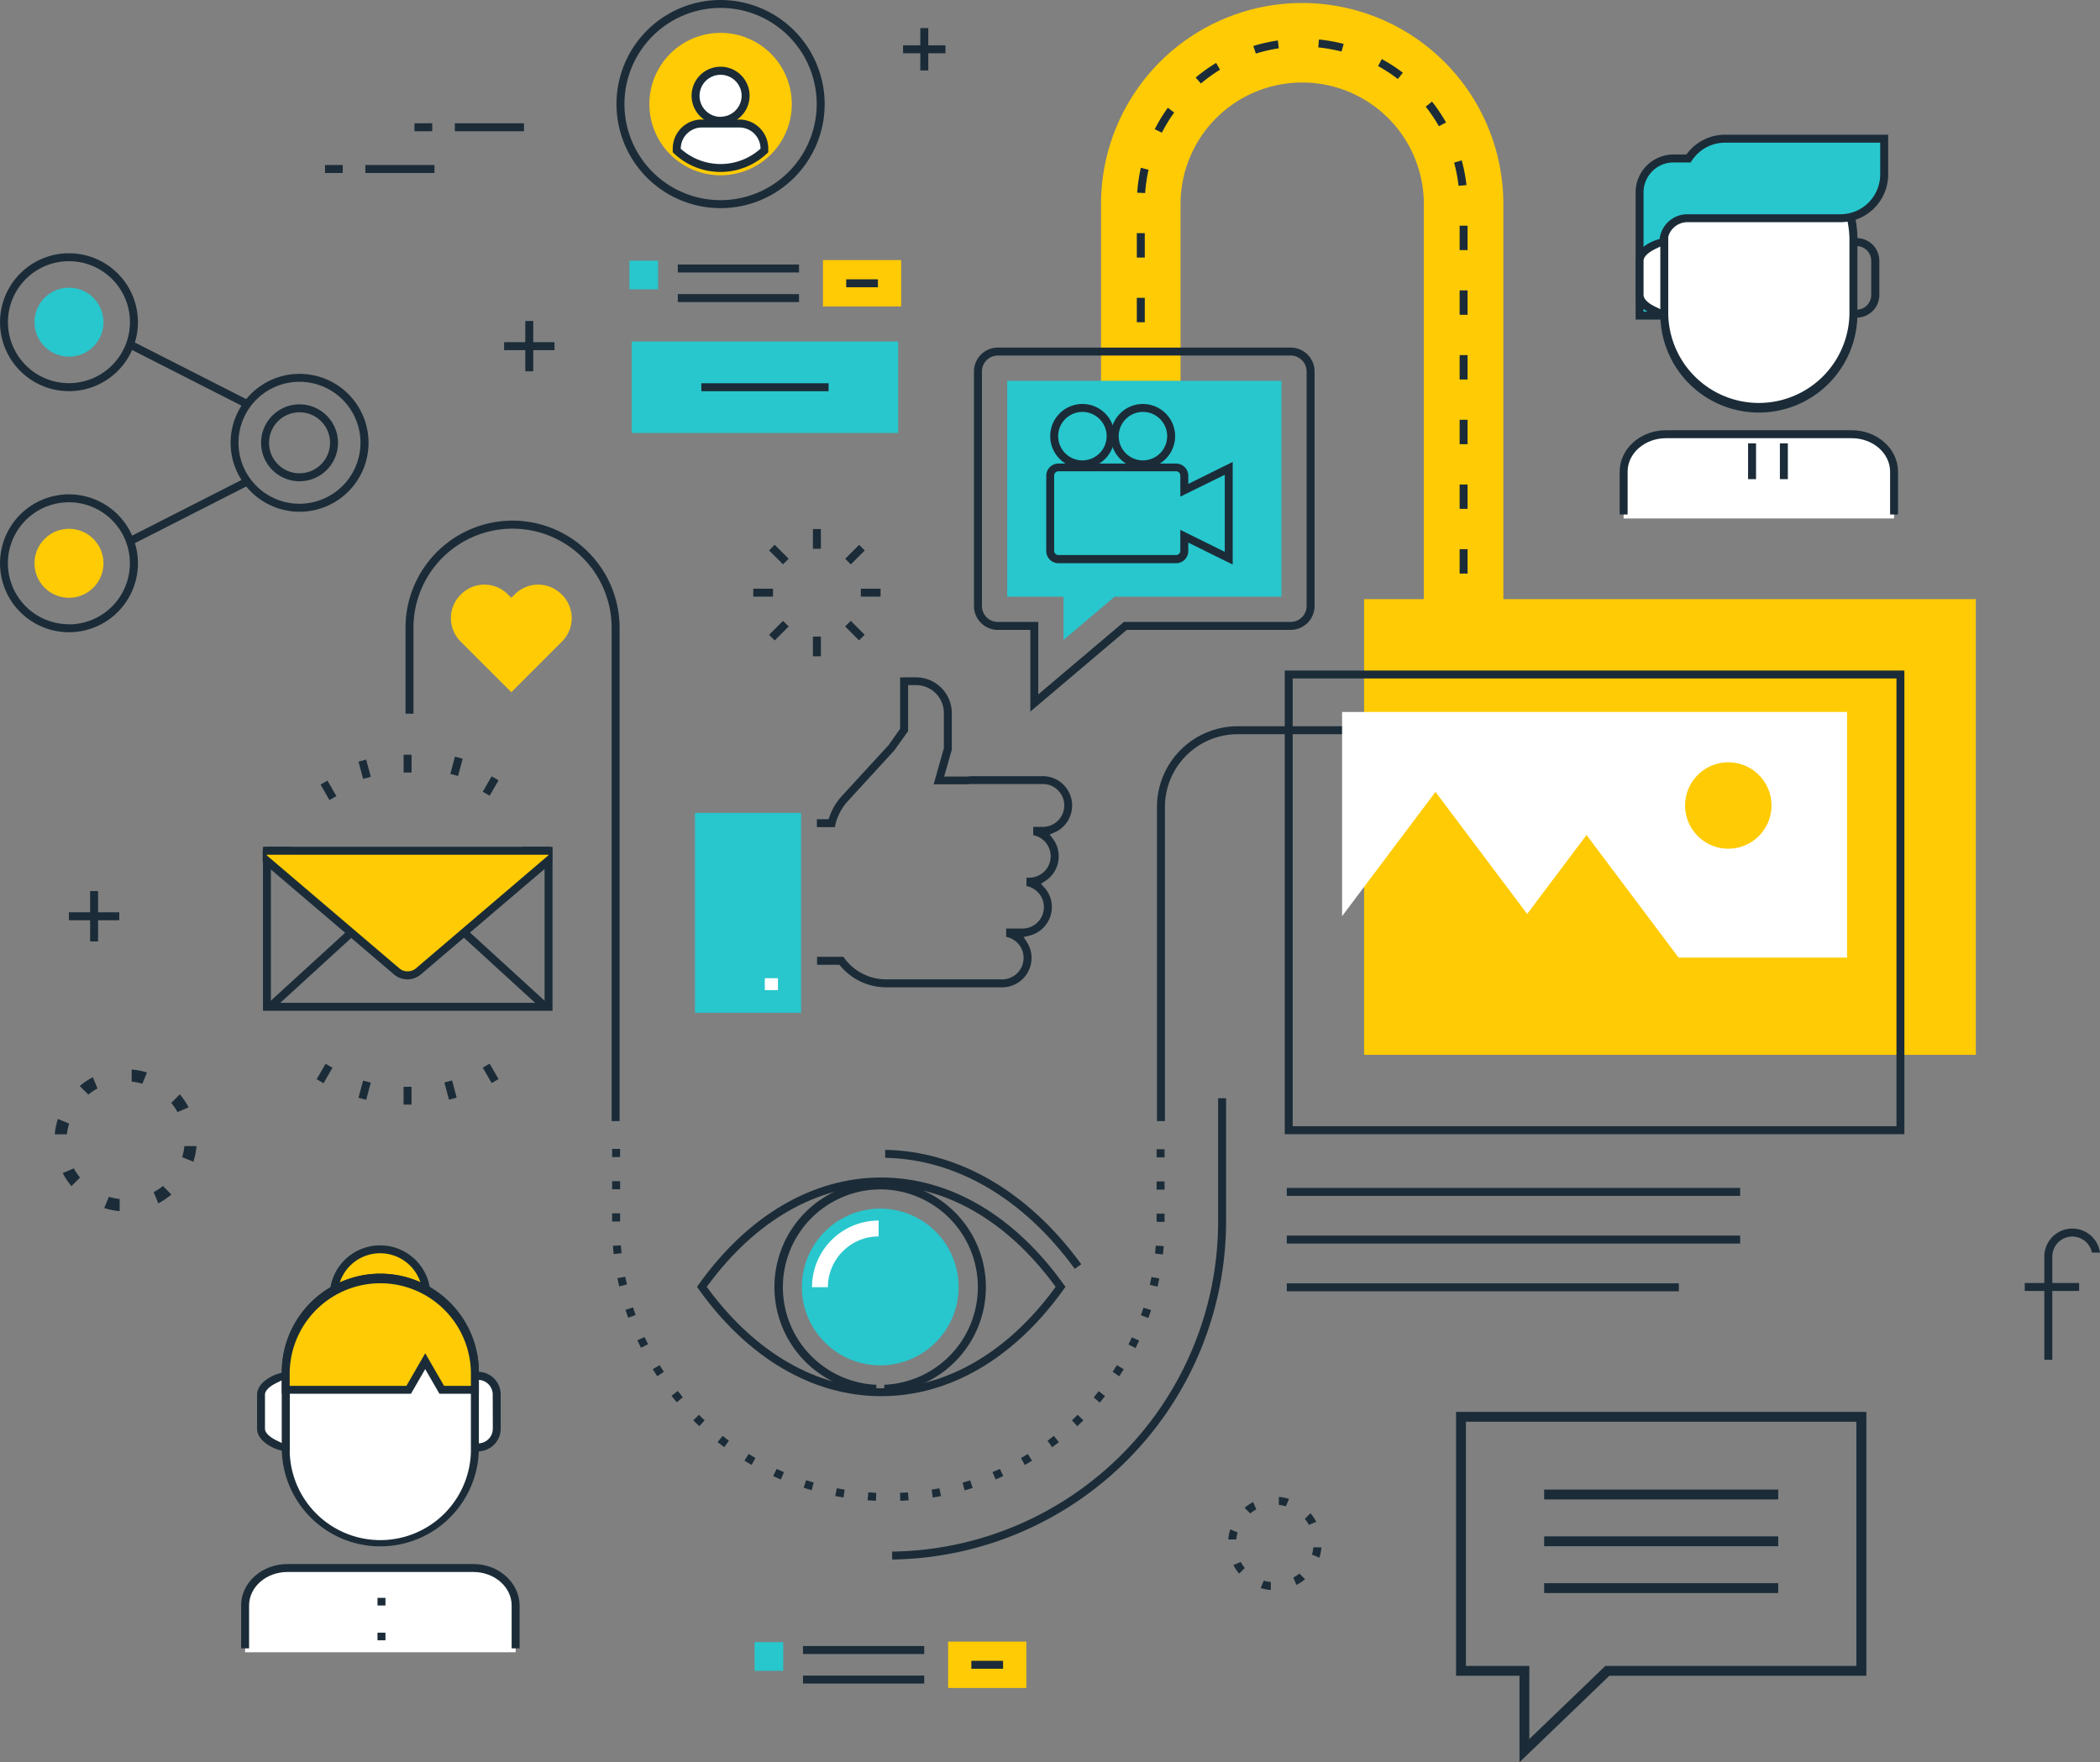 <svg xmlns="http://www.w3.org/2000/svg" viewBox="0 0 670 562.34"><rect x="0" y="0" width="670" height="562.34" fill="#808080" stroke="none"/><defs><style>.cls-1{fill:#ffcb05;}.cls-2{fill:#1b2c38;}.cls-3{fill:#27c7cd;}.cls-4,.cls-6{fill:#fff;}.cls-5{fill:none;}.cls-6{stroke:#282d33;stroke-width:4px;}</style></defs><title>03-slide</title><g id="Layer_4" data-name="Layer 4"><path class="cls-1" d="M693.63,385.53H668.26V168.39a38.81,38.81,0,1,0-77.62,0v95.76H565.27V168.39a64.18,64.18,0,1,1,128.36,0Z" transform="translate(-213.99 -103.25)"/><path class="cls-1" d="M702.39,425.18a34,34,0,0,1-33.95-33.94v-9.19h25.38v9.19a8.56,8.56,0,1,0,17.12,0V341.12h25.37v50.12A34,34,0,0,1,702.39,425.18Z" transform="translate(-213.99 -103.25)"/><rect class="cls-2" x="464.42" y="277.2" width="5.08" height="5.08"/><rect class="cls-2" x="465.69" y="278.47" width="2.54" height="2.54"/><path class="cls-2" d="M586.58,137.63a52.78,52.78,0,0,0-4.18,6.86l2.29,1.09a50.68,50.68,0,0,1,3.91-6.42Z" transform="translate(-213.99 -103.25)"/><path class="cls-2" d="M622,118.67l-.31-2.51a52.19,52.19,0,0,0-7.83,1.77l.81,2.41A49.84,49.84,0,0,1,622,118.67Z" transform="translate(-213.99 -103.25)"/><path class="cls-2" d="M595.46,128l1.68,1.9a50.84,50.84,0,0,1,6.1-4.41L602,123.33A51,51,0,0,0,595.46,128Z" transform="translate(-213.99 -103.25)"/><path class="cls-2" d="M634.59,118.38A51.56,51.56,0,0,1,642,119.7l.69-2.44a52.94,52.94,0,0,0-7.9-1.41Z" transform="translate(-213.99 -103.25)"/><path class="cls-2" d="M654.84,122.09l-1.17,2.25a49.42,49.42,0,0,1,6.3,4.12l1.59-2A51.43,51.43,0,0,0,654.84,122.09Z" transform="translate(-213.99 -103.25)"/><rect class="cls-2" x="362.7" y="136.34" width="2.54" height="7.78"/><path class="cls-2" d="M675.35,142.33a53.11,53.11,0,0,0-4.48-6.66l-2,1.62a52,52,0,0,1,4.2,6.24Z" transform="translate(-213.99 -103.25)"/><path class="cls-2" d="M576.81,164.74l2.54.11a50.15,50.15,0,0,1,1.08-7.44l-2.46-.62A53.08,53.08,0,0,0,576.81,164.74Z" transform="translate(-213.99 -103.25)"/><rect class="cls-2" x="362.7" y="74.4" width="2.54" height="7.79"/><rect class="cls-2" x="362.7" y="95.04" width="2.54" height="7.79"/><rect class="cls-2" x="465.69" y="175.24" width="2.54" height="7.79"/><rect class="cls-2" x="465.69" y="195.89" width="2.54" height="7.79"/><rect class="cls-2" x="465.69" y="257.82" width="2.54" height="7.79"/><rect class="cls-2" x="465.69" y="216.54" width="2.54" height="7.78"/><rect class="cls-2" x="465.69" y="237.18" width="2.54" height="7.78"/><path class="cls-2" d="M681.87,162.31a53.88,53.88,0,0,0-1.52-7.89l-2.43.73a50,50,0,0,1,1.42,7.39Z" transform="translate(-213.99 -103.25)"/><rect class="cls-2" x="465.69" y="113.31" width="2.54" height="7.79"/><rect class="cls-2" x="465.69" y="72.02" width="2.54" height="7.79"/><rect class="cls-2" x="465.69" y="154.6" width="2.54" height="7.78"/><rect class="cls-2" x="465.69" y="92.66" width="2.54" height="7.79"/><rect class="cls-2" x="465.69" y="133.95" width="2.54" height="7.79"/><rect class="cls-2" x="361.43" y="155.82" width="5.08" height="5.08"/><rect class="cls-2" x="362.7" y="157.09" width="2.54" height="2.54"/><rect class="cls-2" x="145.12" y="39.34" width="22.05" height="2.54"/><rect class="cls-2" x="132.24" y="39.34" width="5.66" height="2.54"/><rect class="cls-2" x="116.57" y="52.66" width="22.05" height="2.54"/><rect class="cls-2" x="103.69" y="52.66" width="5.66" height="2.54"/><path class="cls-2" d="M626.62,606.66l1,2.36a15.35,15.35,0,0,0,2.75-1.84l-1.81-1.8A12.73,12.73,0,0,1,626.62,606.66Z" transform="translate(-213.99 -103.25)"/><path class="cls-2" d="M607.5,602.66a14.43,14.43,0,0,0,1.84,2.74l1.8-1.8a12.39,12.39,0,0,1-1.29-1.92Z" transform="translate(-213.99 -103.25)"/><path class="cls-2" d="M608.86,592.27l-2.36-1a14.77,14.77,0,0,0-.63,3.23h2.55A11.34,11.34,0,0,1,608.86,592.27Z" transform="translate(-213.99 -103.25)"/><path class="cls-2" d="M622,580.92l0,2.55a13.05,13.05,0,0,1,2.24.44l1-2.36A15.14,15.14,0,0,0,622,580.92Z" transform="translate(-213.99 -103.25)"/><path class="cls-2" d="M614.81,584.91l-1-2.35a14.92,14.92,0,0,0-2.74,1.84l1.81,1.8A11.85,11.85,0,0,1,614.81,584.91Z" transform="translate(-213.99 -103.25)"/><path class="cls-2" d="M633.94,588.87a14.81,14.81,0,0,0-1.85-2.74l-1.8,1.81a11.78,11.78,0,0,1,1.3,1.92Z" transform="translate(-213.99 -103.25)"/><path class="cls-2" d="M617.2,607.64l-1,2.36a15.37,15.37,0,0,0,3.24.64v-2.55A12.39,12.39,0,0,1,617.2,607.64Z" transform="translate(-213.99 -103.25)"/><path class="cls-2" d="M632.58,599.32l2.36,1a15,15,0,0,0,.64-3.28L633,597A12.77,12.77,0,0,1,632.58,599.32Z" transform="translate(-213.99 -103.25)"/><rect class="cls-2" x="259.36" y="168.82" width="2.54" height="6.29"/><rect class="cls-2" x="461.22" y="277.09" width="2.54" height="6.29" transform="translate(-276.67 305.93) rotate(-45.01)"/><rect class="cls-2" x="240.33" y="187.85" width="6.29" height="2.54"/><rect class="cls-2" x="459.34" y="303.23" width="6.29" height="2.54" transform="translate(-293.84 312.96) rotate(-45)"/><rect class="cls-2" x="259.36" y="203.14" width="2.54" height="6.29"/><rect class="cls-2" x="485.48" y="301.36" width="2.54" height="6.29" transform="translate(-286.77 330) rotate(-44.99)"/><rect class="cls-2" x="274.65" y="187.85" width="6.29" height="2.54"/><rect class="cls-2" x="483.61" y="278.97" width="6.29" height="2.54" transform="translate(-269.55 323.11) rotate(-45.01)"/><path class="cls-2" d="M452.84,567.22l-1.35,2.14c.76.47,1.53.93,2.3,1.36L455,568.5C454.28,568.08,453.56,567.65,452.84,567.22Z" transform="translate(-213.99 -103.25)"/><path class="cls-2" d="M437,554.72l-1.82,1.76c.63.63,1.27,1.26,1.92,1.87l1.71-1.87C438.17,555.9,437.56,555.31,437,554.72Z" transform="translate(-213.99 -103.25)"/><path class="cls-2" d="M444.54,561.44l-1.6,2c.69.54,1.4,1.09,2.12,1.62l1.48-2.06C445.87,562.47,445.2,562,444.54,561.44Z" transform="translate(-213.99 -103.25)"/><path class="cls-2" d="M425.79,541c-.46-.7-.91-1.41-1.36-2.13l-2.18,1.29c.47.76.95,1.52,1.44,2.27Z" transform="translate(-213.99 -103.25)"/><path class="cls-2" d="M431.83,549.11c-.54-.64-1.07-1.3-1.6-2l-2,1.55c.55.69,1.11,1.39,1.69,2.07Z" transform="translate(-213.99 -103.25)"/><path class="cls-2" d="M480.47,580.64c.87.17,1.76.33,2.64.47l.37-2.51c-.82-.13-1.65-.28-2.49-.44Z" transform="translate(-213.99 -103.25)"/><path class="cls-2" d="M461.76,572l-1.09,2.29c.81.37,1.62.73,2.44,1.08l1-2.35Z" transform="translate(-213.99 -103.25)"/><path class="cls-2" d="M470.38,578c.85.28,1.7.54,2.56.78l.67-2.44-2.42-.74Z" transform="translate(-213.99 -103.25)"/><rect class="cls-2" x="195.3" y="376.91" width="2.54" height="2.6"/><rect class="cls-2" x="195.3" y="387.19" width="2.54" height="2.6"/><path class="cls-2" d="M490.8,582c.89.07,1.79.12,2.67.16l.08-2.54-2.53-.15Z" transform="translate(-213.99 -103.25)"/><path class="cls-2" d="M412.3,503.15c-.09-.83-.17-1.67-.23-2.51l-2.54.15c.07.89.15,1.78.25,2.66Z" transform="translate(-213.99 -103.25)"/><rect class="cls-2" x="369.01" y="366.73" width="2.54" height="2.6"/><path class="cls-2" d="M420.75,532.19c-.38-.75-.74-1.52-1.1-2.28l-2.32,1c.37.81.76,1.61,1.16,2.42Z" transform="translate(-213.99 -103.25)"/><rect class="cls-2" x="195.3" y="366.62" width="2.54" height="2.6"/><path class="cls-2" d="M414,513.14c-.19-.83-.36-1.65-.53-2.47l-2.49.45c.17.87.35,1.74.55,2.62Z" transform="translate(-213.99 -103.25)"/><path class="cls-2" d="M416.78,522.87c-.29-.8-.56-1.6-.82-2.41l-2.42.75c.27.85.56,1.7.86,2.54Z" transform="translate(-213.99 -103.25)"/><path class="cls-2" d="M580.84,513.24l2.47.6c.19-.87.38-1.74.55-2.62l-2.49-.46C581.2,511.59,581,512.42,580.84,513.24Z" transform="translate(-213.99 -103.25)"/><path class="cls-2" d="M578.82,520.56c-.26.8-.54,1.6-.82,2.39l2.37.89c.31-.84.6-1.69.87-2.53Z" transform="translate(-213.99 -103.25)"/><path class="cls-2" d="M575.12,530c-.35.76-.72,1.52-1.09,2.27l2.25,1.17c.4-.8.79-1.6,1.16-2.41Z" transform="translate(-213.99 -103.25)"/><path class="cls-2" d="M503.89,582l-.22-2.52c-.83.06-1.68.11-2.52.14l.07,2.54C502.12,582.14,503,582.09,503.89,582Z" transform="translate(-213.99 -103.25)"/><rect class="cls-2" x="369.01" y="377.01" width="2.54" height="2.6"/><rect class="cls-2" x="369.01" y="387.29" width="2.54" height="2.6"/><path class="cls-2" d="M582.51,503.25l2.52.31c.09-.89.18-1.78.24-2.67l-2.53-.15C582.68,501.58,582.6,502.42,582.51,503.25Z" transform="translate(-213.99 -103.25)"/><path class="cls-2" d="M570.34,538.88c-.44.71-.89,1.43-1.36,2.13l2.1,1.42q.74-1.11,1.44-2.25Z" transform="translate(-213.99 -103.25)"/><path class="cls-2" d="M530.64,573l1,2.35c.83-.35,1.65-.71,2.46-1.09L533,572C532.19,572.34,531.42,572.68,530.64,573Z" transform="translate(-213.99 -103.25)"/><path class="cls-2" d="M521.09,576.39l.67,2.45c.86-.25,1.71-.51,2.56-.78l-.81-2.41C522.71,575.91,521.9,576.16,521.09,576.39Z" transform="translate(-213.99 -103.25)"/><path class="cls-2" d="M514.22,580.65l-.52-2.48-2.48.44.37,2.51C512.46,581,513.34,580.82,514.22,580.65Z" transform="translate(-213.99 -103.25)"/><path class="cls-2" d="M548.21,563l1.48,2.07c.72-.54,1.43-1.08,2.13-1.63l-1.6-2Q549.23,562.22,548.21,563Z" transform="translate(-213.99 -103.25)"/><path class="cls-2" d="M556,556.48l1.71,1.88c.66-.62,1.3-1.24,1.93-1.87l-1.82-1.77C557.2,555.32,556.6,555.9,556,556.48Z" transform="translate(-213.99 -103.25)"/><path class="cls-2" d="M564.54,547.17c-.53.66-1.06,1.31-1.6,2l1.92,1.66c.57-.68,1.14-1.38,1.69-2.08Z" transform="translate(-213.99 -103.25)"/><path class="cls-2" d="M539.73,568.51l1.22,2.22c.78-.44,1.55-.9,2.31-1.36l-1.35-2.15Z" transform="translate(-213.99 -103.25)"/><path class="cls-2" d="M602.63,493.08a105.42,105.42,0,0,1-104,105.29v2.53A108,108,0,0,0,605.17,493.08V453.7h-2.54Z" transform="translate(-213.99 -103.25)"/><path class="cls-2" d="M377.51,269.38a34.19,34.19,0,0,0-34.14,34.18V331h2.54V303.56a31.61,31.61,0,1,1,63.22,0V461h2.54V303.56A34.21,34.21,0,0,0,377.51,269.38Z" transform="translate(-213.99 -103.25)"/><path class="cls-2" d="M583.12,360.75V461h2.54V360.75a23.23,23.23,0,0,1,23.21-23.21H649.7V335H608.87A25.78,25.78,0,0,0,583.12,360.75Z" transform="translate(-213.99 -103.25)"/><rect class="cls-3" x="201.55" y="108.98" width="85.01" height="29.18"/><rect class="cls-2" x="223.76" y="122.3" width="40.6" height="2.54"/><rect class="cls-2" x="216.25" y="84.41" width="38.68" height="2.54"/><rect class="cls-2" x="216.25" y="93.85" width="38.68" height="2.54"/><rect class="cls-3" x="200.82" y="83.18" width="9.14" height="9.15"/><rect class="cls-1" x="262.56" y="82.99" width="24.95" height="14.8"/><rect class="cls-2" x="269.98" y="89.13" width="10.12" height="2.54"/><path class="cls-2" d="M546.7,350.94H524a9.71,9.71,0,0,0-1.38.11h-7.4l2.45-8.63v-11.6a11.45,11.45,0,0,0-11.43-11.43h-3.38l-.47,0-1.22.05v16.36L497.51,341,482.82,357a19.17,19.17,0,0,0-4.17,6.82l-.3.84h-3.74v2.54h5.73l.23-1a16.72,16.72,0,0,1,4.1-7.5l14.71-16.07,4.33-6.06v-14.7h2.53a8.9,8.9,0,0,1,8.89,8.89v11.25l-3.26,11.52h10.65l.32,0a7.18,7.18,0,0,1,1.16-.1h22.7a6.84,6.84,0,1,1,0,13.68h-3.06v2.65a6.84,6.84,0,0,1-1.27,13.56h-.89V386a6.84,6.84,0,0,1-1.27,13.56H535v2.65a6.84,6.84,0,0,1-1.26,13.56l-37,0a16.49,16.49,0,0,1-13.3-6.69l-.38-.51h-8.4v2.54h7.13l.38.45a19.08,19.08,0,0,0,14.57,6.75H526.6l7.13,0a9.37,9.37,0,0,0,7.83-14.52l-1-1.53,1.77-.41a9.45,9.45,0,0,0,7.26-9.13,9.35,9.35,0,0,0-2.48-6.35l-1-1.12,1.28-.81a9.37,9.37,0,0,0,2.49-13.59l-1-1.3,1.49-.63a9.38,9.38,0,0,0-3.66-18Z" transform="translate(-213.99 -103.25)"/><rect class="cls-3" x="221.73" y="259.4" width="33.85" height="63.78"/><rect class="cls-4" x="244.01" y="312.15" width="4.19" height="3.81"/><rect class="cls-1" x="435.22" y="191.19" width="195.16" height="145.41"/><rect class="cls-5" x="412.44" y="216.5" width="192.62" height="142.88"/><path class="cls-2" d="M623.89,465.17H821.58V317.22H623.89Zm2.53-145.42H819.05V462.63H626.42Z" transform="translate(-213.99 -103.25)"/><polygon class="cls-4" points="428.19 227.19 428.19 292.36 457.99 252.69 487.24 291.65 506.17 266.45 530.26 298.53 535.55 305.58 589.3 305.58 589.3 227.19 428.19 227.19"/><path class="cls-1" d="M779.18,360.29a13.78,13.78,0,1,1-13.78-13.78A13.77,13.77,0,0,1,779.18,360.29Z" transform="translate(-213.99 -103.25)"/><polygon class="cls-2" points="166.63 272.75 173.74 272.75 173.74 320.01 86.43 320.01 86.43 272.75 93.07 272.75 93.07 270.21 83.9 270.21 83.9 322.55 176.28 322.55 176.28 270.21 166.63 270.21 166.63 272.75"/><rect class="cls-2" x="296.02" y="411.57" width="33.82" height="2.54" transform="translate(-410.56 215.99) rotate(-42.43)"/><rect class="cls-2" x="373.94" y="395.93" width="2.54" height="33.82" transform="translate(-396.64 308.01) rotate(-47.57)"/><path class="cls-1" d="M389,374.73H299.07v3.09h0l0,0h0l11.2,9.56,7.89,6.73,3.35,2.86L332,406l8.64,7.36a5.34,5.34,0,0,0,6.71,0L356,406l10.5-8.95,3.35-2.86,7.89-6.73,11.2-9.56h0v0h0Z" transform="translate(-213.99 -103.25)"/><path class="cls-5" d="M341.49,412.35a3.92,3.92,0,0,0,2.53.85,4,4,0,0,0,2.54-.85L389.17,376h-90.3Z" transform="translate(-213.99 -103.25)"/><path class="cls-2" d="M389,373.46H299.07a1.27,1.27,0,0,0-1.27,1.27v3a1.22,1.22,0,0,0,0,.46,1.42,1.42,0,0,0,.54.74l41.46,35.36a6.64,6.64,0,0,0,8.36,0l41.49-35.38a1.24,1.24,0,0,0,.39-.43,1.37,1.37,0,0,0,.17-.82v-2.92A1.27,1.27,0,0,0,389,373.46Zm-42.42,38.89a4,4,0,0,1-2.54.85,3.92,3.92,0,0,1-2.53-.85L298.87,376h90.3Z" transform="translate(-213.99 -103.25)"/><rect class="cls-2" x="128.77" y="240.84" width="2.54" height="5.68"/><rect class="cls-2" x="329.04" y="345.9" width="2.54" height="5.69" transform="translate(-293.02 -5.84) rotate(-15.01)"/><rect class="cls-2" x="316.26" y="351.19" width="2.54" height="5.68" transform="matrix(0.87, -0.5, 0.5, 0.87, -348.47, 102.96)"/><rect class="cls-2" x="314.69" y="444.53" width="5.69" height="2.54" transform="translate(-441.31 394.46) rotate(-59.98)"/><rect class="cls-2" x="327.46" y="449.82" width="5.68" height="2.54" transform="translate(-404.94 550) rotate(-74.98)"/><rect class="cls-2" x="128.76" y="346.8" width="2.54" height="5.68"/><rect class="cls-2" x="356.46" y="448.25" width="2.54" height="5.68" transform="translate(-318.49 4.63) rotate(-14.99)"/><rect class="cls-2" x="369.24" y="442.96" width="2.54" height="5.68" transform="translate(-387.2 141.6) rotate(-29.99)"/><rect class="cls-2" x="367.67" y="352.77" width="5.68" height="2.54" transform="translate(-335.3 394.76) rotate(-60.01)"/><rect class="cls-2" x="354.9" y="347.47" width="5.68" height="2.54" transform="matrix(0.26, -0.97, 0.97, 0.26, -285.64, 500.87)"/><path class="cls-5" d="M626,216.71H532.12a5.08,5.08,0,0,0-4.84,5.29v74.42a5.08,5.08,0,0,0,4.84,5.29h13.12v23.13l27.32-23.13H626a5.09,5.09,0,0,0,4.86-5.29V222A5.09,5.09,0,0,0,626,216.71Z" transform="translate(-213.99 -103.25)"/><path class="cls-2" d="M626,214.17H532.12a7.62,7.62,0,0,0-7.38,7.83v74.42a7.62,7.62,0,0,0,7.38,7.83h10.59v26.07l30.78-26.07H626a7.63,7.63,0,0,0,7.4-7.83V222A7.63,7.63,0,0,0,626,214.17Zm4.86,82.25a5.09,5.09,0,0,1-4.86,5.29H572.56l-27.32,23.13V301.71H532.12a5.08,5.08,0,0,1-4.84-5.29V222a5.08,5.08,0,0,1,4.84-5.29H626a5.09,5.09,0,0,1,4.86,5.29Z" transform="translate(-213.99 -103.25)"/><polygon class="cls-3" points="339.32 190.4 321.35 190.4 321.35 121.51 408.84 121.51 408.84 190.4 355.62 190.4 339.32 204.21 339.32 190.4"/><path class="cls-5" d="M590.57,255.07a1.37,1.37,0,0,0-1.36-1.37H551.69a1.38,1.38,0,0,0-1.37,1.37v24a1.37,1.37,0,0,0,1.37,1.37h37.52a1.35,1.35,0,0,0,1.36-1.37V272.3l14.18,7V254.75l-14.18,7.05Z" transform="translate(-213.99 -103.25)"/><path class="cls-2" d="M593.11,255.07a3.91,3.91,0,0,0-3.9-3.9H551.69a3.91,3.91,0,0,0-3.9,3.9v24a3.91,3.91,0,0,0,3.9,3.91h37.52a3.91,3.91,0,0,0,3.9-3.91V276.4l14.17,7V250.66l-14.17,7Zm11.64-.32v24.59l-14.18-7V279a1.35,1.35,0,0,1-1.36,1.37H551.69a1.37,1.37,0,0,1-1.37-1.37v-24a1.38,1.38,0,0,1,1.37-1.37h37.52a1.37,1.37,0,0,1,1.36,1.37v6.73Z" transform="translate(-213.99 -103.25)"/><path class="cls-5" d="M559.33,234.7a7.73,7.73,0,1,0,7.73,7.73A7.74,7.74,0,0,0,559.33,234.7Z" transform="translate(-213.99 -103.25)"/><path class="cls-2" d="M569.6,242.43a10.27,10.27,0,1,0-10.27,10.27A10.29,10.29,0,0,0,569.6,242.43Zm-10.27,7.73a7.73,7.73,0,1,1,7.73-7.73A7.74,7.74,0,0,1,559.33,250.16Z" transform="translate(-213.99 -103.25)"/><path class="cls-5" d="M578.65,234.7a7.73,7.73,0,1,0,7.72,7.73A7.74,7.74,0,0,0,578.65,234.7Z" transform="translate(-213.99 -103.25)"/><path class="cls-2" d="M578.65,232.16a10.27,10.27,0,1,0,10.26,10.27A10.29,10.29,0,0,0,578.65,232.16Zm0,18a7.73,7.73,0,1,1,7.72-7.73A7.74,7.74,0,0,1,578.65,250.16Z" transform="translate(-213.99 -103.25)"/><path class="cls-5" d="M443.89,105.79a30.67,30.67,0,1,0,30.67,30.66A30.7,30.7,0,0,0,443.89,105.79Z" transform="translate(-213.99 -103.25)"/><path class="cls-2" d="M443.89,103.25a33.21,33.21,0,1,0,33.21,33.2A33.25,33.25,0,0,0,443.89,103.25Zm0,63.87a30.67,30.67,0,1,1,30.67-30.67A30.7,30.7,0,0,1,443.89,167.12Z" transform="translate(-213.99 -103.25)"/><path class="cls-1" d="M466.61,136.45a22.72,22.72,0,1,1-22.72-22.71A22.72,22.72,0,0,1,466.61,136.45Z" transform="translate(-213.99 -103.25)"/><path class="cls-4" d="M451.87,133.79a8,8,0,1,1-8-8A8,8,0,0,1,451.87,133.79Z" transform="translate(-213.99 -103.25)"/><path class="cls-5" d="M443.89,127.08a6.71,6.71,0,1,0,6.71,6.71A6.72,6.72,0,0,0,443.89,127.08Z" transform="translate(-213.99 -103.25)"/><path class="cls-2" d="M443.89,124.54a9.25,9.25,0,1,0,9.25,9.25A9.25,9.25,0,0,0,443.89,124.54Zm0,16a6.71,6.71,0,1,1,6.71-6.71A6.72,6.72,0,0,1,443.89,140.5Z" transform="translate(-213.99 -103.25)"/><path class="cls-4" d="M449.88,142.66h-12a8,8,0,0,0-8,8v.65a20.32,20.32,0,0,0,27.93,0v-.65A8,8,0,0,0,449.88,142.66Z" transform="translate(-213.99 -103.25)"/><path class="cls-5" d="M449.88,143.93h-12a6.76,6.76,0,0,0-6.69,6.13l-.06.66.51.42a19,19,0,0,0,24.44,0l.51-.42-.05-.66A6.76,6.76,0,0,0,449.88,143.93Z" transform="translate(-213.99 -103.25)"/><path class="cls-2" d="M449.88,141.39h-12a9.26,9.26,0,0,0-9.25,9.25v1.2l.4.37a21.57,21.57,0,0,0,29.67,0l.4-.37v-1.2A9.26,9.26,0,0,0,449.88,141.39Zm6.74,9.33-.51.42a19,19,0,0,1-24.44,0l-.51-.42.06-.66a6.76,6.76,0,0,1,6.69-6.13h12a6.76,6.76,0,0,1,6.69,6.13Z" transform="translate(-213.99 -103.25)"/><rect class="cls-2" x="293.62" y="8.96" width="2.54" height="13.53"/><rect class="cls-2" x="288.12" y="14.46" width="13.53" height="2.54"/><rect class="cls-2" x="167.59" y="102.42" width="2.54" height="16.07"/><rect class="cls-2" x="160.83" y="109.19" width="16.07" height="2.54"/><rect class="cls-2" x="410.55" y="379.07" width="144.64" height="2.54"/><rect class="cls-2" x="410.55" y="394.29" width="144.64" height="2.54"/><rect class="cls-2" x="410.55" y="409.52" width="125.09" height="2.54"/><path class="cls-1" d="M392.17,309.09l1.14-1.14a10.54,10.54,0,0,0,0-14.9l-.16-.15a10.53,10.53,0,0,0-14.9,0L377.12,294,376,292.9a10.54,10.54,0,0,0-14.91,0l-.15.15a10.53,10.53,0,0,0,0,14.9l1.13,1.14,15.06,15.05Z" transform="translate(-213.99 -103.25)"/><path class="cls-6" d="M494.81,540.07" transform="translate(-213.99 -103.25)"/><path class="cls-5" d="M516.85,491.88a30.93,30.93,0,0,0-22-9.12h0a31.19,31.19,0,0,0-1.25,62.35v1.29l2.53,0,0-1.32a31.2,31.2,0,0,0,20.73-53.23Z" transform="translate(-213.99 -103.25)"/><path class="cls-2" d="M528.53,513.94a33.73,33.73,0,1,0-33.71,33.73h.06a33.68,33.68,0,0,0,33.65-33.73Zm-32.41,31.17,0,1.32-2.53,0v-1.29a31.19,31.19,0,0,1,1.25-62.35h0a31.19,31.19,0,0,1,1.31,62.35Z" transform="translate(-213.99 -103.25)"/><path class="cls-3" d="M512.53,531.59a25,25,0,1,1,7.3-17.64A24.85,24.85,0,0,1,512.53,531.59Z" transform="translate(-213.99 -103.25)"/><path class="cls-4" d="M478.13,514h-5.07a21.27,21.27,0,0,1,21.25-21.27v5.07A16.22,16.22,0,0,0,478.13,514Z" transform="translate(-213.99 -103.25)"/><path class="cls-2" d="M556.89,508.15l2.07-1.48c-16.87-23.14-39-36.05-62.55-36.5v2.54C519.12,473.16,540.52,485.69,556.89,508.15Z" transform="translate(-213.99 -103.25)"/><path class="cls-5" d="M495.14,481.58c-20.48,0-40,11.22-55.1,31.6l-.56.75.56.76c15.06,20.37,34.62,31.6,55.1,31.6s40-11.23,55.1-31.6l.55-.76-.55-.75C535.18,492.8,515.61,481.58,495.14,481.58Z" transform="translate(-213.99 -103.25)"/><path class="cls-2" d="M495.14,479c-21.86,0-42.55,12.13-58.25,34.16l-.52.73.52.74c15.7,22,36.39,34.15,58.25,34.15s42.55-12.13,58.25-34.15l.52-.74-.52-.73C537.69,491.17,517,479,495.14,479Zm55.1,35.65c-15.06,20.37-34.63,31.6-55.1,31.6s-40-11.23-55.1-31.6l-.56-.76.56-.75c15.06-20.38,34.62-31.6,55.1-31.6s40,11.22,55.1,31.6l.55.75Z" transform="translate(-213.99 -103.25)"/><polygon class="cls-5" points="487.94 554.94 512.2 531.6 592.28 531.6 592.28 453.68 467.7 453.68 467.7 531.6 487.94 531.6 487.94 554.94"/><path class="cls-2" d="M678.54,638h20.24v27.59L727.45,638h82V553.79H678.54Zm3.15-81.07H806.27v77.92H726.18l-24.26,23.34V634.85H681.69Z" transform="translate(-213.99 -103.25)"/><rect class="cls-2" x="492.66" y="475.33" width="74.68" height="3.15"/><rect class="cls-2" x="492.66" y="490.26" width="74.68" height="3.15"/><rect class="cls-2" x="492.66" y="505.2" width="74.68" height="3.15"/><path class="cls-2" d="M875.15,497.84a6.39,6.39,0,0,1,6.26,5.12H884a8.93,8.93,0,0,0-17.77,1.27v32.94h2.54V504.23A6.4,6.4,0,0,1,875.15,497.84Z" transform="translate(-213.99 -103.25)"/><rect class="cls-2" x="645.99" y="409.41" width="17.36" height="2.54"/><rect class="cls-2" x="256.19" y="525.26" width="38.68" height="2.54"/><rect class="cls-2" x="256.19" y="534.69" width="38.68" height="2.54"/><rect class="cls-3" x="240.75" y="524.02" width="9.14" height="9.15"/><rect class="cls-1" x="302.5" y="523.84" width="24.95" height="14.8"/><rect class="cls-2" x="309.91" y="529.97" width="10.12" height="2.54"/><path class="cls-2" d="M263,483.66l1.49,3.58a22.87,22.87,0,0,0,4.17-2.8L266,481.71A19.54,19.54,0,0,1,263,483.66Z" transform="translate(-213.99 -103.25)"/><path class="cls-2" d="M234,477.58a22,22,0,0,0,2.8,4.17l2.73-2.74a19.6,19.6,0,0,1-2-2.92Z" transform="translate(-213.99 -103.25)"/><path class="cls-2" d="M236.05,461.79l-3.59-1.48a22.7,22.7,0,0,0-1,4.91l3.87,0A18.72,18.72,0,0,1,236.05,461.79Z" transform="translate(-213.99 -103.25)"/><path class="cls-2" d="M256,444.54l0,3.87a18.77,18.77,0,0,1,3.4.67l1.47-3.59A21.79,21.79,0,0,0,256,444.54Z" transform="translate(-213.99 -103.25)"/><path class="cls-2" d="M245.1,450.59,243.6,447a22.51,22.51,0,0,0-4.16,2.81l2.74,2.73A19.16,19.16,0,0,1,245.1,450.59Z" transform="translate(-213.99 -103.25)"/><path class="cls-2" d="M274.17,456.62a22.92,22.92,0,0,0-2.81-4.17l-2.73,2.75a18.45,18.45,0,0,1,2,2.92Z" transform="translate(-213.99 -103.25)"/><path class="cls-2" d="M248.73,485.15l-1.48,3.58a22.22,22.22,0,0,0,4.92,1v-3.87A18.93,18.93,0,0,1,248.73,485.15Z" transform="translate(-213.99 -103.25)"/><path class="cls-2" d="M272.11,472.49l3.58,1.49a22.73,22.73,0,0,0,1-5l-3.88,0A17.66,17.66,0,0,1,272.11,472.49Z" transform="translate(-213.99 -103.25)"/><rect class="cls-2" x="28.75" y="284.35" width="2.54" height="16.07"/><rect class="cls-2" x="21.98" y="291.12" width="16.07" height="2.54"/></g><g id="Layer_5" data-name="Layer 5"><path class="cls-5" d="M309.57,225.09A19.46,19.46,0,1,0,329,244.55,19.48,19.48,0,0,0,309.57,225.09Z" transform="translate(-213.99 -103.25)"/><path class="cls-2" d="M309.57,222.55a22,22,0,1,0,22,22A22,22,0,0,0,309.57,222.55Zm0,41.45A19.46,19.46,0,1,1,329,244.55,19.48,19.48,0,0,1,309.57,264Z" transform="translate(-213.99 -103.25)"/><path class="cls-5" d="M309.57,234.82a9.73,9.73,0,1,0,9.72,9.73A9.73,9.73,0,0,0,309.57,234.82Z" transform="translate(-213.99 -103.25)"/><path class="cls-2" d="M309.57,232.28a12.27,12.27,0,1,0,12.26,12.27A12.28,12.28,0,0,0,309.57,232.28Zm0,22a9.73,9.73,0,1,1,9.72-9.72A9.73,9.73,0,0,1,309.57,254.27Z" transform="translate(-213.99 -103.25)"/><path class="cls-5" d="M236,186.6a19.46,19.46,0,1,0,19.45,19.46A19.48,19.48,0,0,0,236,186.6Z" transform="translate(-213.99 -103.25)"/><path class="cls-2" d="M236,184.07a22,22,0,1,0,22,22A22,22,0,0,0,236,184.07Zm0,41.45a19.46,19.46,0,1,1,19.45-19.46A19.48,19.48,0,0,1,236,225.52Z" transform="translate(-213.99 -103.25)"/><path class="cls-3" d="M225,206.06a11,11,0,1,0,11-11A11,11,0,0,0,225,206.06Z" transform="translate(-213.99 -103.25)"/><path class="cls-5" d="M236,263.58A19.46,19.46,0,1,0,255.43,283,19.47,19.47,0,0,0,236,263.58Z" transform="translate(-213.99 -103.25)"/><path class="cls-2" d="M236,261a22,22,0,1,0,22,22A22,22,0,0,0,236,261Zm0,41.45A19.46,19.46,0,1,1,255.43,283,19.48,19.48,0,0,1,236,302.49Z" transform="translate(-213.99 -103.25)"/><path class="cls-1" d="M225,283a11,11,0,1,0,11-11A11,11,0,0,0,225,283Z" transform="translate(-213.99 -103.25)"/><rect class="cls-2" x="253.77" y="265.14" width="40.88" height="2.54" transform="translate(-305 50.13) rotate(-26.98)"/><rect class="cls-2" x="273.29" y="202.6" width="2.54" height="40.59" transform="translate(-262.61 263.25) rotate(-63.03)"/></g><g id="Layer_3" data-name="Layer 3"><path class="cls-1" d="M350.07,516.72a14.8,14.8,0,1,1-14.8-14.8A14.8,14.8,0,0,1,350.07,516.72Z" transform="translate(-213.99 -103.25)"/><path class="cls-5" d="M335.27,503.18a13.54,13.54,0,1,0,13.54,13.54A13.55,13.55,0,0,0,335.27,503.18Z" transform="translate(-213.99 -103.25)"/><path class="cls-2" d="M335.27,500.65a16.07,16.07,0,1,0,16.07,16.07A16.09,16.09,0,0,0,335.27,500.65Zm0,29.6a13.54,13.54,0,1,1,13.54-13.53A13.55,13.55,0,0,1,335.27,530.25Z" transform="translate(-213.99 -103.25)"/><path class="cls-4" d="M152,439.05h.5a6,6,0,0,1,6,6v10.93a6,6,0,0,1-6,6H152a6,6,0,0,1-6-6V445A6,6,0,0,1,152,439.05Z"/><rect class="cls-5" x="147.36" y="440.32" width="9.87" height="20.3" rx="4.69"/><path class="cls-2" d="M366.53,541H366a7.24,7.24,0,0,0-7.22,7.23v10.92a7.23,7.23,0,0,0,7.22,7.23h.5a7.23,7.23,0,0,0,7.23-7.23V548.26A7.24,7.24,0,0,0,366.53,541Zm4.69,18.15a4.69,4.69,0,0,1-4.69,4.69H366a4.69,4.69,0,0,1-4.68-4.69V548.26a4.69,4.69,0,0,1,4.68-4.69h.5a4.7,4.7,0,0,1,4.69,4.69Z" transform="translate(-213.99 -103.25)"/><path class="cls-4" d="M292.19,630.5V615.56c0-6.6,6.05-11.95,13.5-11.95H365c7.46,0,13.5,5.35,13.5,11.95V630.5Z" transform="translate(-213.99 -103.25)"/><path class="cls-2" d="M365,602.34H305.69c-8.14,0-14.77,5.93-14.77,13.22v13.68h2.54V615.56c0-5.89,5.49-10.68,12.23-10.68H365c6.75,0,12.23,4.79,12.23,10.68v13.68h2.54V615.56C379.73,608.27,373.11,602.34,365,602.34Z" transform="translate(-213.99 -103.25)"/><path class="cls-4" d="M365.5,565.26a30.18,30.18,0,0,1-30.17,30.18h0a30.18,30.18,0,0,1-30.18-30.18V541.12A30.18,30.18,0,0,1,335.33,511h0a30.17,30.17,0,0,1,30.17,30.17Z" transform="translate(-213.99 -103.25)"/><path class="cls-5" d="M335.33,512.22a28.94,28.94,0,0,0-28.91,28.9v24.14a28.91,28.91,0,1,0,57.81,0V541.12A28.94,28.94,0,0,0,335.33,512.22Z" transform="translate(-213.99 -103.25)"/><path class="cls-2" d="M335.33,509.69a31.47,31.47,0,0,0-31.44,31.43v24.14a31.44,31.44,0,1,0,62.88,0V541.12A31.47,31.47,0,0,0,335.33,509.69Zm28.9,55.57a28.91,28.91,0,1,1-57.81,0V541.12a28.91,28.91,0,0,1,57.81,0Z" transform="translate(-213.99 -103.25)"/><path class="cls-4" d="M305.15,542.37c-3,.31-7.87,2.81-7.87,5.89v10.92c0,3.08,4.88,5.59,7.87,5.9Z" transform="translate(-213.99 -103.25)"/><path class="cls-5" d="M298.54,548.26v10.92c0,1.78,2.69,3.24,3.52,3.64l1.83.9v-20l-1.83.89C301.23,545,298.54,546.48,298.54,548.26Z" transform="translate(-213.99 -103.25)"/><path class="cls-2" d="M296,548.26v10.92c0,3.86,5.25,6.77,9,7.16l1.4.15V541l-1.4.14C301.26,541.5,296,544.41,296,548.26Zm7.88,15.46-1.83-.9c-.83-.4-3.52-1.86-3.52-3.64V548.26c0-1.78,2.69-3.23,3.52-3.64l1.83-.89Z" transform="translate(-213.99 -103.25)"/><rect class="cls-2" x="120.44" y="509.89" width="2.54" height="2.43"/><rect class="cls-2" x="120.44" y="521" width="2.54" height="2.43"/><path class="cls-1" d="M335.33,511a30.18,30.18,0,0,0-30.18,30.17v5.63h39.23l5.27-9.14,5.28,9.14H365.5v-5.63A30.17,30.17,0,0,0,335.33,511Z" transform="translate(-213.99 -103.25)"/><path class="cls-5" d="M335.33,512.22a28.94,28.94,0,0,0-28.91,28.9v4.36h37.23l6-10.4,6,10.4h8.57v-4.36A28.94,28.94,0,0,0,335.33,512.22Z" transform="translate(-213.99 -103.25)"/><path class="cls-2" d="M335.33,509.69a31.47,31.47,0,0,0-31.44,31.43V548h41.22l4.54-7.86,4.54,7.86h12.58v-6.89A31.47,31.47,0,0,0,335.33,509.69Zm28.9,35.79h-8.57l-6-10.4-6,10.4H306.42v-4.36a28.91,28.91,0,0,1,57.81,0Z" transform="translate(-213.99 -103.25)"/></g><g id="Layer_2" data-name="Layer 2"><rect class="cls-5" x="587.18" y="78.52" width="9.88" height="20.3" rx="4.69"/><path class="cls-2" d="M806.35,179.23h-.49a7.23,7.23,0,0,0-7.23,7.23v10.92a7.24,7.24,0,0,0,7.23,7.23h.49a7.24,7.24,0,0,0,7.23-7.23V186.46A7.23,7.23,0,0,0,806.35,179.23ZM811,197.38a4.7,4.7,0,0,1-4.69,4.69h-.49a4.7,4.7,0,0,1-4.69-4.69V186.46a4.69,4.69,0,0,1,4.69-4.69h.49a4.69,4.69,0,0,1,4.69,4.69Z" transform="translate(-213.99 -103.25)"/><path class="cls-4" d="M732,268.7V253.76c0-6.6,6-11.95,13.51-11.95h59.26c7.46,0,13.51,5.35,13.51,11.95V268.7Z" transform="translate(-213.99 -103.25)"/><path class="cls-4" d="M733.28,267.43V253.76c0-5.89,5.49-10.68,12.24-10.68h59.26c6.75,0,12.24,4.79,12.24,10.68v13.67Z" transform="translate(-213.99 -103.25)"/><path class="cls-2" d="M804.78,240.54H745.52c-8.15,0-14.78,5.93-14.78,13.22v13.67h2.54V253.76c0-5.89,5.49-10.68,12.24-10.68h59.26c6.75,0,12.24,4.79,12.24,10.68v13.67h2.53V253.76C819.55,246.47,812.93,240.54,804.78,240.54Z" transform="translate(-213.99 -103.25)"/><path class="cls-4" d="M805.32,203.46a30.17,30.17,0,0,1-30.17,30.17h0A30.18,30.18,0,0,1,745,203.46V179.32a30.18,30.18,0,0,1,30.18-30.17h0a30.17,30.17,0,0,1,30.17,30.17Z" transform="translate(-213.99 -103.25)"/><path class="cls-5" d="M775.15,150.42a28.94,28.94,0,0,0-28.91,28.9v24.14a28.91,28.91,0,0,0,57.81,0V179.32A28.93,28.93,0,0,0,775.15,150.42Z" transform="translate(-213.99 -103.25)"/><path class="cls-2" d="M775.15,147.88a31.47,31.47,0,0,0-31.44,31.44v24.14a31.44,31.44,0,0,0,62.88,0V179.32A31.48,31.48,0,0,0,775.15,147.88Zm28.9,55.58a28.91,28.91,0,0,1-57.81,0V179.32a28.91,28.91,0,0,1,57.81,0Z" transform="translate(-213.99 -103.25)"/><path class="cls-3" d="M764.37,147.51a14,14,0,0,0-11.67,6.31h-4.79a10.82,10.82,0,0,0-10.82,10.82V204h7.62V180.5a7.61,7.61,0,0,1,7.61-7.61h48.85a14,14,0,0,0,14-14V147.51Z" transform="translate(-213.99 -103.25)"/><path class="cls-5" d="M753.76,154.52l-.37.57h-5.48a9.56,9.56,0,0,0-9.55,9.55V202.7h5.08V180.5a8.89,8.89,0,0,1,8.88-8.88h48.85a12.71,12.71,0,0,0,12.69-12.69V148.78H764.37A12.67,12.67,0,0,0,753.76,154.52Z" transform="translate(-213.99 -103.25)"/><path class="cls-2" d="M752.4,152.07l-.38.48h-4.11a12.1,12.1,0,0,0-12.08,12.09v40.6H746V180.5a6.35,6.35,0,0,1,6.34-6.35h48.85a15.24,15.24,0,0,0,15.22-15.22V146.24h-52A15.15,15.15,0,0,0,752.4,152.07Zm61.46,6.86a12.71,12.71,0,0,1-12.69,12.69H752.32a8.89,8.89,0,0,0-8.88,8.88v22.2h-5.08V164.64a9.56,9.56,0,0,1,9.55-9.55h5.48l.37-.57a12.67,12.67,0,0,1,10.61-5.74h49.49Z" transform="translate(-213.99 -103.25)"/><path class="cls-4" d="M745,180.56c-3,.31-7.88,2.82-7.88,5.9v10.92c0,3.08,4.89,5.58,7.88,5.89Z" transform="translate(-213.99 -103.25)"/><path class="cls-5" d="M738.36,186.46v10.92c0,1.78,2.69,3.23,3.52,3.64l1.83.89v-20l-1.83.89C741.05,183.22,738.36,184.68,738.36,186.46Z" transform="translate(-213.99 -103.25)"/><path class="cls-2" d="M735.83,186.46v10.92c0,3.85,5.25,6.76,9,7.16l1.39.14V179.15l-1.39.15C741.08,179.69,735.83,182.6,735.83,186.46Zm7.88,15.45-1.83-.89c-.83-.41-3.52-1.86-3.52-3.64V186.46c0-1.78,2.69-3.24,3.52-3.65l1.83-.89Z" transform="translate(-213.99 -103.25)"/><rect class="cls-2" x="567.87" y="141.47" width="2.54" height="11.43"/><rect class="cls-2" x="557.72" y="141.47" width="2.54" height="11.43"/></g></svg>